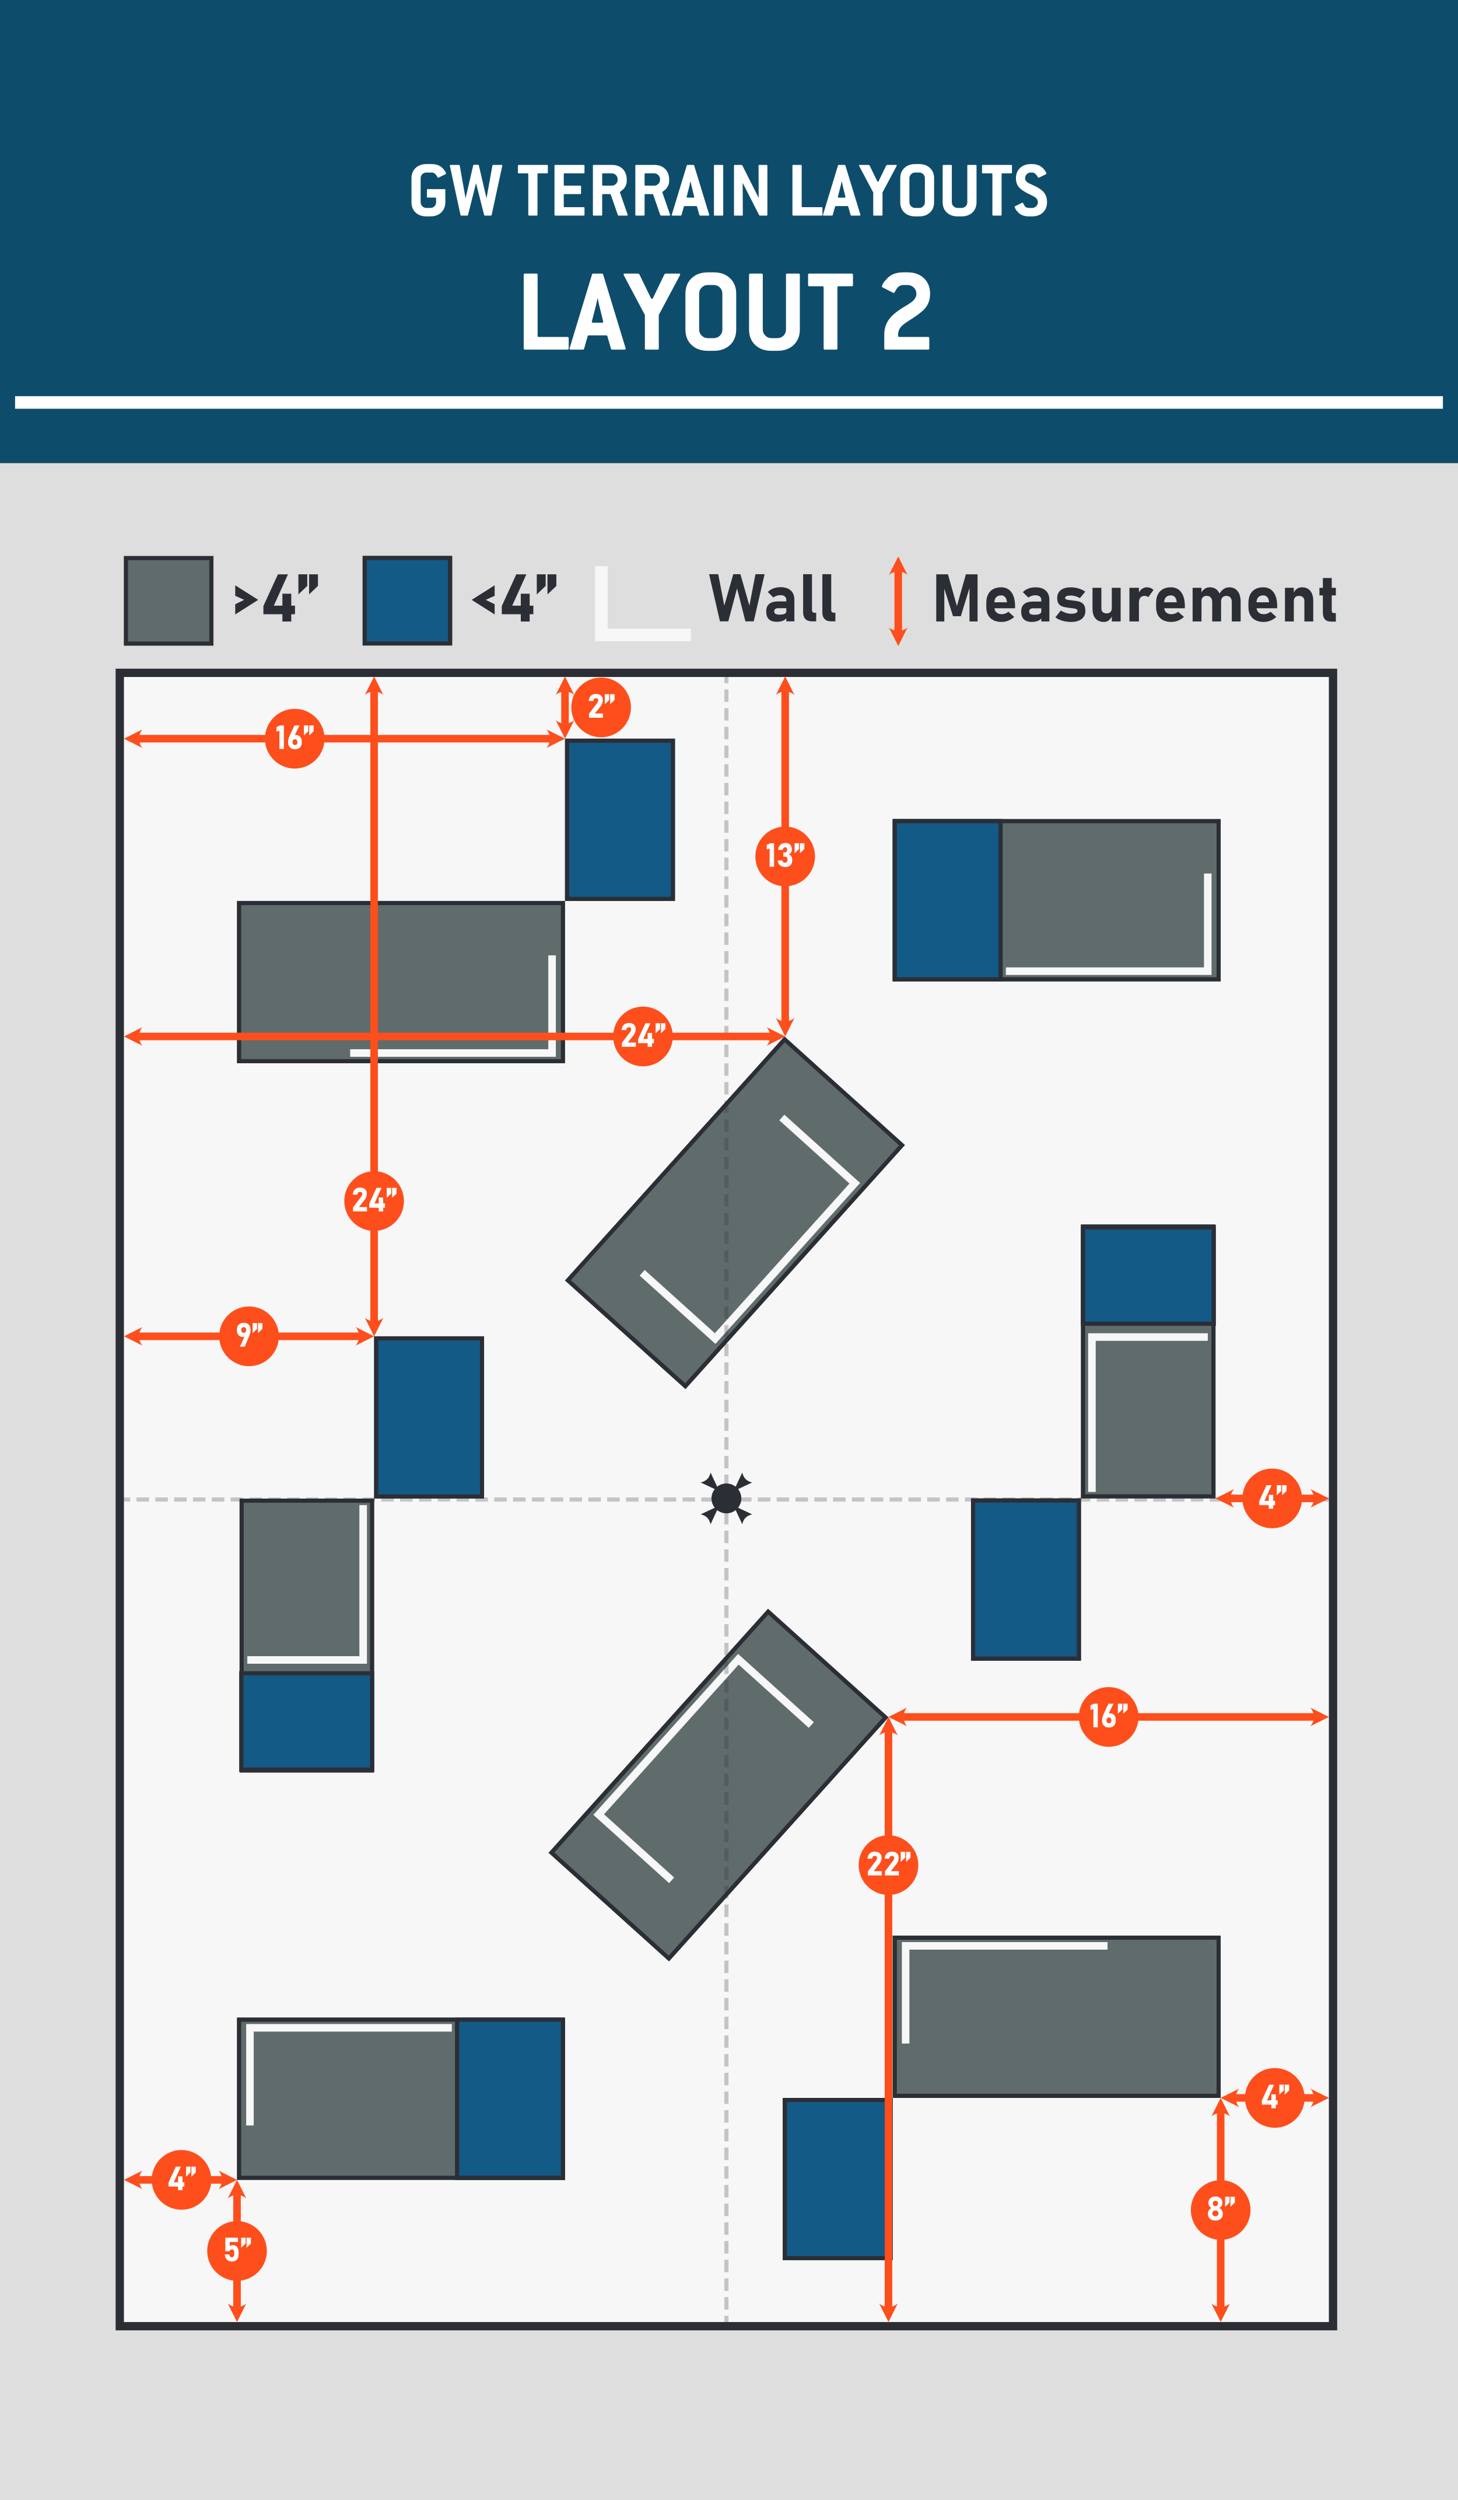 <svg width="580" height="994" viewBox="0 0 580 994" fill="none" xmlns="http://www.w3.org/2000/svg">
<rect x="0" y="0" width="580" height="994" fill="#808080" stroke="none"/>
<g clip-path="url(#clip0_2109_19681)">
<rect y="184.212" width="580" height="809.787" fill="#DEDEDE"/>
<path d="M78 395.098V650.2C78 658.538 86.414 664.239 94.15 661.146L195.778 614.857V332L92.811 373.213C88.439 374.963 84.692 377.983 82.052 381.883C79.412 385.784 78.001 390.387 78 395.098ZM219.333 614.857L360.667 662V379.143L219.333 332V614.857ZM485.85 332.854L384.222 379.143V662L487.189 620.787C491.561 619.038 495.309 616.018 497.949 612.118C500.589 608.217 502 603.613 502 598.902V343.8C502 335.462 493.586 329.761 485.85 332.854Z" fill="white" fill-opacity="0.4"/>
<g clip-path="url(#clip1_2109_19681)">
<rect width="580" height="184" fill="#0D4D6B"/>
<path d="M226.234 138.531C226.234 138.844 226.07 139 225.742 139H208.797C208.484 139 208.328 138.844 208.328 138.531V109.234C208.328 108.922 208.484 108.766 208.797 108.766H213.367C213.695 108.766 213.859 108.922 213.859 109.234V133.469C213.859 133.797 214.016 133.961 214.328 133.961H225.742C226.07 133.961 226.234 134.117 226.234 134.43V138.531ZM248.852 138.367C248.852 138.305 248.867 138.375 248.898 138.578C248.898 138.859 248.727 139 248.383 139H243.531C243.281 139 243.125 138.891 243.062 138.672L241.609 133.633C241.547 133.43 241.391 133.328 241.141 133.328H234.273C234.008 133.328 233.844 133.43 233.781 133.633L232.352 138.672C232.289 138.891 232.125 139 231.859 139H227.078C226.719 139 226.539 138.859 226.539 138.578C226.586 138.406 226.609 138.336 226.609 138.367L235.516 109.094C235.578 108.875 235.734 108.766 235.984 108.766H239.453C239.703 108.766 239.859 108.875 239.922 109.094L248.852 138.367ZM239.922 127.68L238.352 121.328C238.289 121.141 238.109 120.266 237.812 118.703H237.672C237.547 119.281 237.359 120.156 237.109 121.328L235.469 127.68C235.469 127.711 235.469 127.742 235.469 127.773C235.438 127.805 235.422 127.836 235.422 127.867C235.422 128.148 235.594 128.289 235.938 128.289H239.453C239.797 128.289 239.969 128.148 239.969 127.867C239.969 127.836 239.969 127.805 239.969 127.773C239.938 127.742 239.922 127.711 239.922 127.68ZM270.461 109.469L262.07 125.219V138.531C262.07 138.844 261.914 139 261.602 139H257.031C256.703 139 256.539 138.844 256.539 138.531V125.219L248.172 109.469C248.094 109.281 248.055 109.172 248.055 109.141C248.055 108.891 248.234 108.766 248.594 108.766H253.914L254.336 109.047L258.906 118.445C259 118.68 259.141 118.797 259.328 118.797C259.531 118.797 259.68 118.68 259.773 118.445L264.32 109.047L264.766 108.766H270.039C270.398 108.766 270.578 108.891 270.578 109.141C270.578 109.172 270.539 109.281 270.461 109.469ZM292.867 130.984C292.867 133.547 292.047 135.602 290.406 137.148C288.781 138.695 286.625 139.469 283.938 139.469H281.594C278.906 139.469 276.742 138.695 275.102 137.148C273.477 135.602 272.664 133.547 272.664 130.984V116.781C272.664 114.219 273.477 112.164 275.102 110.617C276.742 109.055 278.906 108.273 281.594 108.273H283.938C286.625 108.273 288.781 109.055 290.406 110.617C292.047 112.164 292.867 114.219 292.867 116.781V130.984ZM287.359 130.984V116.781C287.359 115.781 287.031 114.953 286.375 114.297C285.719 113.641 284.906 113.312 283.938 113.312H281.594C280.625 113.312 279.805 113.648 279.133 114.32C278.461 114.992 278.125 115.812 278.125 116.781V130.984C278.125 131.938 278.461 132.75 279.133 133.422C279.805 134.094 280.625 134.43 281.594 134.43H283.938C284.906 134.43 285.719 134.102 286.375 133.445C287.031 132.789 287.359 131.969 287.359 130.984ZM318.18 130.984C318.18 133.547 317.359 135.602 315.719 137.148C314.094 138.695 311.938 139.469 309.25 139.469H306.906C304.219 139.469 302.055 138.695 300.414 137.148C298.789 135.602 297.977 133.547 297.977 130.984V109.234C297.977 108.922 298.133 108.766 298.445 108.766H302.969C303.281 108.766 303.438 108.922 303.438 109.234V130.984C303.438 131.938 303.773 132.75 304.445 133.422C305.117 134.094 305.938 134.43 306.906 134.43H309.25C310.219 134.43 311.031 134.102 311.688 133.445C312.344 132.789 312.672 131.969 312.672 130.984V109.234C312.672 108.922 312.828 108.766 313.141 108.766H317.711C318.023 108.766 318.18 108.922 318.18 109.234V130.984ZM339.32 113.312C339.32 113.641 339.156 113.805 338.828 113.805H333.602C333.289 113.805 333.133 113.961 333.133 114.273V138.531C333.133 138.844 332.969 139 332.641 139H328.141C327.812 139 327.648 138.844 327.648 138.531V114.273C327.648 113.961 327.492 113.805 327.18 113.805H321.93C321.617 113.805 321.461 113.641 321.461 113.312V109.234C321.461 108.922 321.617 108.766 321.93 108.766H338.828C339.156 108.766 339.32 108.922 339.32 109.234V113.312ZM361.07 108.273C363.758 108.273 365.914 109.055 367.539 110.617C369.18 112.164 370 114.219 370 116.781C370 119.047 369.328 120.984 367.984 122.594C366.969 123.797 365.078 125.266 362.312 127C360.469 128.156 359.242 129.055 358.633 129.695C357.727 130.648 357.273 131.75 357.273 133V133.469C357.273 133.797 357.438 133.961 357.766 133.961H369.18C369.508 133.961 369.672 134.117 369.672 134.43V138.531C369.672 138.844 369.508 139 369.18 139H352.234C351.922 139 351.766 138.844 351.766 138.531V133C351.766 130.562 352.469 128.453 353.875 126.672C355.125 125.062 357.203 123.414 360.109 121.727C361.719 120.789 362.812 120.016 363.391 119.406C364.156 118.641 364.539 117.766 364.539 116.781C364.539 115.812 364.195 114.992 363.508 114.32C362.82 113.648 362.008 113.312 361.07 113.312H359.336C358.227 113.312 357.336 113.828 356.664 114.859C356.57 115.016 356.344 115.398 355.984 116.008C355.828 116.32 355.688 116.477 355.562 116.477C355.562 116.477 355.461 116.445 355.258 116.383L351.133 114.273C350.945 114.18 350.852 114.07 350.852 113.945C350.852 113.18 351.586 112.047 353.055 110.547C354.523 109.031 356.617 108.273 359.336 108.273H361.07Z" fill="white"/>
<line x1="6" y1="160.001" x2="574" y2="160.001" stroke="white" stroke-width="5"/>
<path d="M171.75 65.23C173.198 65.23 174.417 65.584 175.406 66.293C175.958 66.699 176.448 67.209 176.875 67.824C177.24 68.376 177.422 68.772 177.422 69.011C177.422 69.115 177.354 69.199 177.219 69.261L174.438 70.636C174.396 70.657 174.344 70.668 174.281 70.668C174.177 70.668 174.026 70.49 173.828 70.136C173.276 69.105 172.583 68.589 171.75 68.589H169.641C168.995 68.589 168.448 68.813 168 69.261C167.552 69.709 167.328 70.256 167.328 70.902V80.371C167.328 81.006 167.552 81.548 168 81.996C168.448 82.444 168.995 82.668 169.641 82.668H171.203C171.849 82.668 172.391 82.449 172.828 82.011C173.266 81.574 173.484 81.027 173.484 80.371V78.871C173.484 78.652 173.375 78.543 173.156 78.543H170.156C169.938 78.543 169.828 78.438 169.828 78.23V75.511C169.828 75.293 169.938 75.183 170.156 75.183H176.844C177.052 75.183 177.156 75.293 177.156 75.511V80.371C177.156 82.079 176.609 83.449 175.516 84.48C174.432 85.511 172.995 86.027 171.203 86.027H169.641C167.849 86.027 166.406 85.511 165.312 84.48C164.229 83.449 163.688 82.079 163.688 80.371V70.902C163.688 69.194 164.229 67.824 165.312 66.793C166.406 65.751 167.849 65.23 169.641 65.23H171.75ZM199.797 65.933L195.578 85.464C195.536 85.631 195.427 85.714 195.25 85.714H192.922C192.755 85.714 192.646 85.641 192.594 85.496L189.375 72.824L186.172 85.496C186.13 85.641 186.021 85.714 185.844 85.714H183.516C183.339 85.714 183.229 85.631 183.188 85.464L178.969 65.933C178.969 65.912 178.969 65.891 178.969 65.871C178.948 65.85 178.938 65.829 178.938 65.808C178.938 65.641 179.057 65.558 179.297 65.558H182.547C182.745 65.558 182.854 65.641 182.875 65.808L185.203 78.839L188.25 65.714C188.292 65.569 188.396 65.496 188.562 65.496H190.172C190.339 65.496 190.443 65.569 190.484 65.714L193.531 78.839L195.891 65.808C195.911 65.641 196.021 65.558 196.219 65.558H199.484C199.714 65.558 199.828 65.641 199.828 65.808C199.828 65.829 199.828 65.85 199.828 65.871C199.807 65.891 199.797 65.912 199.797 65.933ZM217.938 68.589C217.938 68.808 217.828 68.918 217.609 68.918H214.125C213.917 68.918 213.812 69.022 213.812 69.23V85.402C213.812 85.61 213.703 85.714 213.484 85.714H210.484C210.266 85.714 210.156 85.61 210.156 85.402V69.23C210.156 69.022 210.052 68.918 209.844 68.918H206.344C206.135 68.918 206.031 68.808 206.031 68.589V65.871C206.031 65.662 206.135 65.558 206.344 65.558H217.609C217.828 65.558 217.938 65.662 217.938 65.871V68.589ZM232.516 85.402C232.516 85.61 232.406 85.714 232.188 85.714H220.891C220.682 85.714 220.578 85.61 220.578 85.402V65.871C220.578 65.662 220.682 65.558 220.891 65.558H232.188C232.406 65.558 232.516 65.662 232.516 65.871V68.589C232.516 68.808 232.406 68.918 232.188 68.918H224.578C224.37 68.918 224.266 69.022 224.266 69.23V73.496C224.266 73.704 224.37 73.808 224.578 73.808H230.812C231.031 73.808 231.141 73.918 231.141 74.136V76.855C231.141 77.063 231.031 77.168 230.812 77.168H224.578C224.37 77.168 224.266 77.277 224.266 77.496V82.027C224.266 82.246 224.37 82.355 224.578 82.355H232.188C232.406 82.355 232.516 82.459 232.516 82.668V85.402ZM249.656 85.293C249.677 85.334 249.688 85.391 249.688 85.464C249.688 85.631 249.578 85.714 249.359 85.714H246.062C245.958 85.714 245.865 85.641 245.781 85.496L242.969 77.355L242.703 77.168H239.859C239.651 77.168 239.547 77.277 239.547 77.496V85.402C239.547 85.61 239.438 85.714 239.219 85.714H236.172C235.964 85.714 235.859 85.61 235.859 85.402V65.871C235.859 65.662 235.964 65.558 236.172 65.558H243.375C245.208 65.558 246.656 66.095 247.719 67.168C248.792 68.23 249.328 69.678 249.328 71.511V71.824C249.328 73.147 248.859 74.287 247.922 75.246C247.776 75.402 247.49 75.636 247.062 75.949C246.76 76.188 246.609 76.36 246.609 76.464V76.496L249.656 85.293ZM245.688 71.511V71.214C245.688 70.6 245.458 70.063 245 69.605C244.542 69.147 244 68.918 243.375 68.918H239.859C239.651 68.918 239.547 69.022 239.547 69.23V73.496C239.547 73.704 239.651 73.808 239.859 73.808H243.375C244 73.808 244.542 73.584 245 73.136C245.458 72.688 245.688 72.147 245.688 71.511ZM266.531 85.293C266.552 85.334 266.562 85.391 266.562 85.464C266.562 85.631 266.453 85.714 266.234 85.714H262.938C262.833 85.714 262.74 85.641 262.656 85.496L259.844 77.355L259.578 77.168H256.734C256.526 77.168 256.422 77.277 256.422 77.496V85.402C256.422 85.61 256.312 85.714 256.094 85.714H253.047C252.839 85.714 252.734 85.61 252.734 85.402V65.871C252.734 65.662 252.839 65.558 253.047 65.558H260.25C262.083 65.558 263.531 66.095 264.594 67.168C265.667 68.23 266.203 69.678 266.203 71.511V71.824C266.203 73.147 265.734 74.287 264.797 75.246C264.651 75.402 264.365 75.636 263.938 75.949C263.635 76.188 263.484 76.36 263.484 76.464V76.496L266.531 85.293ZM262.562 71.511V71.214C262.562 70.6 262.333 70.063 261.875 69.605C261.417 69.147 260.875 68.918 260.25 68.918H256.734C256.526 68.918 256.422 69.022 256.422 69.23V73.496C256.422 73.704 256.526 73.808 256.734 73.808H260.25C260.875 73.808 261.417 73.584 261.875 73.136C262.333 72.688 262.562 72.147 262.562 71.511ZM282.094 85.293C282.094 85.251 282.104 85.298 282.125 85.433C282.125 85.621 282.01 85.714 281.781 85.714H278.547C278.38 85.714 278.276 85.641 278.234 85.496L277.266 82.136C277.224 82.001 277.12 81.933 276.953 81.933H272.375C272.198 81.933 272.089 82.001 272.047 82.136L271.094 85.496C271.052 85.641 270.943 85.714 270.766 85.714H267.578C267.339 85.714 267.219 85.621 267.219 85.433C267.25 85.319 267.266 85.272 267.266 85.293L273.203 65.777C273.245 65.631 273.349 65.558 273.516 65.558H275.828C275.995 65.558 276.099 65.631 276.141 65.777L282.094 85.293ZM276.141 78.168L275.094 73.933C275.052 73.808 274.932 73.225 274.734 72.183H274.641C274.557 72.569 274.432 73.152 274.266 73.933L273.172 78.168C273.172 78.188 273.172 78.209 273.172 78.23C273.151 78.251 273.141 78.272 273.141 78.293C273.141 78.48 273.255 78.574 273.484 78.574H275.828C276.057 78.574 276.172 78.48 276.172 78.293C276.172 78.272 276.172 78.251 276.172 78.23C276.151 78.209 276.141 78.188 276.141 78.168ZM287.703 85.402C287.703 85.61 287.594 85.714 287.375 85.714H284.328C284.12 85.714 284.016 85.61 284.016 85.402V65.871C284.016 65.662 284.12 65.558 284.328 65.558H287.375C287.594 65.558 287.703 65.662 287.703 65.871V85.402ZM305.266 85.402C305.266 85.61 305.156 85.714 304.938 85.714H302.281L302 85.558L295.438 72.683L295.5 85.402C295.5 85.61 295.427 85.714 295.281 85.714H292.297C292.089 85.714 291.984 85.61 291.984 85.402V65.871C291.984 65.662 292.089 65.558 292.297 65.558H295L295.281 65.714L301.812 78.699L301.75 65.871C301.75 65.662 301.833 65.558 302 65.558H304.938C305.156 65.558 305.266 65.662 305.266 65.871V85.402ZM327.172 85.402C327.172 85.61 327.062 85.714 326.844 85.714H315.547C315.339 85.714 315.234 85.61 315.234 85.402V65.871C315.234 65.662 315.339 65.558 315.547 65.558H318.594C318.812 65.558 318.922 65.662 318.922 65.871V82.027C318.922 82.246 319.026 82.355 319.234 82.355H326.844C327.062 82.355 327.172 82.459 327.172 82.668V85.402ZM342.25 85.293C342.25 85.251 342.26 85.298 342.281 85.433C342.281 85.621 342.167 85.714 341.938 85.714H338.703C338.536 85.714 338.432 85.641 338.391 85.496L337.422 82.136C337.38 82.001 337.276 81.933 337.109 81.933H332.531C332.354 81.933 332.245 82.001 332.203 82.136L331.25 85.496C331.208 85.641 331.099 85.714 330.922 85.714H327.734C327.495 85.714 327.375 85.621 327.375 85.433C327.406 85.319 327.422 85.272 327.422 85.293L333.359 65.777C333.401 65.631 333.505 65.558 333.672 65.558H335.984C336.151 65.558 336.255 65.631 336.297 65.777L342.25 85.293ZM336.297 78.168L335.25 73.933C335.208 73.808 335.089 73.225 334.891 72.183H334.797C334.714 72.569 334.589 73.152 334.422 73.933L333.328 78.168C333.328 78.188 333.328 78.209 333.328 78.23C333.307 78.251 333.297 78.272 333.297 78.293C333.297 78.48 333.411 78.574 333.641 78.574H335.984C336.214 78.574 336.328 78.48 336.328 78.293C336.328 78.272 336.328 78.251 336.328 78.23C336.307 78.209 336.297 78.188 336.297 78.168ZM356.656 66.027L351.062 76.527V85.402C351.062 85.61 350.958 85.714 350.75 85.714H347.703C347.484 85.714 347.375 85.61 347.375 85.402V76.527L341.797 66.027C341.745 65.902 341.719 65.829 341.719 65.808C341.719 65.641 341.839 65.558 342.078 65.558H345.625L345.906 65.746L348.953 72.011C349.016 72.168 349.109 72.246 349.234 72.246C349.37 72.246 349.469 72.168 349.531 72.011L352.562 65.746L352.859 65.558H356.375C356.615 65.558 356.734 65.641 356.734 65.808C356.734 65.829 356.708 65.902 356.656 66.027ZM371.594 80.371C371.594 82.079 371.047 83.449 369.953 84.48C368.87 85.511 367.432 86.027 365.641 86.027H364.078C362.286 86.027 360.844 85.511 359.75 84.48C358.667 83.449 358.125 82.079 358.125 80.371V70.902C358.125 69.194 358.667 67.824 359.75 66.793C360.844 65.751 362.286 65.23 364.078 65.23H365.641C367.432 65.23 368.87 65.751 369.953 66.793C371.047 67.824 371.594 69.194 371.594 70.902V80.371ZM367.922 80.371V70.902C367.922 70.235 367.703 69.683 367.266 69.246C366.828 68.808 366.286 68.589 365.641 68.589H364.078C363.432 68.589 362.885 68.813 362.438 69.261C361.99 69.709 361.766 70.256 361.766 70.902V80.371C361.766 81.006 361.99 81.548 362.438 81.996C362.885 82.444 363.432 82.668 364.078 82.668H365.641C366.286 82.668 366.828 82.449 367.266 82.011C367.703 81.574 367.922 81.027 367.922 80.371ZM388.469 80.371C388.469 82.079 387.922 83.449 386.828 84.48C385.745 85.511 384.307 86.027 382.516 86.027H380.953C379.161 86.027 377.719 85.511 376.625 84.48C375.542 83.449 375 82.079 375 80.371V65.871C375 65.662 375.104 65.558 375.312 65.558H378.328C378.536 65.558 378.641 65.662 378.641 65.871V80.371C378.641 81.006 378.865 81.548 379.312 81.996C379.76 82.444 380.307 82.668 380.953 82.668H382.516C383.161 82.668 383.703 82.449 384.141 82.011C384.578 81.574 384.797 81.027 384.797 80.371V65.871C384.797 65.662 384.901 65.558 385.109 65.558H388.156C388.365 65.558 388.469 65.662 388.469 65.871V80.371ZM402.562 68.589C402.562 68.808 402.453 68.918 402.234 68.918H398.75C398.542 68.918 398.438 69.022 398.438 69.23V85.402C398.438 85.61 398.328 85.714 398.109 85.714H395.109C394.891 85.714 394.781 85.61 394.781 85.402V69.23C394.781 69.022 394.677 68.918 394.469 68.918H390.969C390.76 68.918 390.656 68.808 390.656 68.589V65.871C390.656 65.662 390.76 65.558 390.969 65.558H402.234C402.453 65.558 402.562 65.662 402.562 65.871V68.589ZM410.094 68.589C409.448 68.589 408.901 68.813 408.453 69.261C408.005 69.709 407.781 70.256 407.781 70.902C407.781 71.558 408.125 72.11 408.812 72.558C409.042 72.735 409.938 73.173 411.5 73.871C413.271 74.683 414.536 75.569 415.297 76.527C416.109 77.558 416.516 78.839 416.516 80.371C416.516 82.079 415.969 83.449 414.875 84.48C413.792 85.511 412.354 86.027 410.562 86.027H409.281C407.49 86.027 406.104 85.527 405.125 84.527C404.146 83.527 403.656 82.751 403.656 82.199C403.656 82.115 403.719 82.037 403.844 81.964L406.625 80.589C406.677 80.569 406.734 80.558 406.797 80.558C406.88 80.558 407.083 80.881 407.406 81.527C407.781 82.287 408.406 82.668 409.281 82.668H410.562C411.188 82.668 411.729 82.444 412.188 81.996C412.646 81.548 412.875 81.006 412.875 80.371C412.875 79.641 412.562 79.032 411.938 78.543C411.583 78.272 410.755 77.824 409.453 77.199C407.547 76.282 406.224 75.418 405.484 74.605C404.589 73.626 404.141 72.391 404.141 70.902C404.141 69.194 404.682 67.824 405.766 66.793C406.859 65.751 408.302 65.23 410.094 65.23H410.562C412.021 65.23 413.24 65.584 414.219 66.293C414.771 66.699 415.271 67.22 415.719 67.855C416.083 68.386 416.266 68.772 416.266 69.011C416.266 69.115 416.203 69.199 416.078 69.261L413.281 70.636C413.24 70.657 413.188 70.668 413.125 70.668C413.042 70.668 412.906 70.511 412.719 70.199C412.073 69.126 411.354 68.589 410.562 68.589H410.094Z" fill="white"/>
</g>
</g>
<g clip-path="url(#clip2_2109_19681)">
<path d="M93.576 236.854V232.692L102.708 238.478H97.118L93.576 236.854ZM93.576 240.218L97.118 238.478H102.708L93.576 244.277V240.218ZM104.781 244.187V240.94L110.551 228.336H114.545L108.929 240.785H117.339V244.187H104.781ZM112.342 247.074V236.043H115.871V247.074H112.342ZM122.955 236.313V228.323H126.484V232.937L122.955 236.313ZM118.705 236.313V228.323H122.234V232.937L118.705 236.313Z" fill="#2C2E35"/>
<path d="M196.769 236.854L193.226 238.478H187.636L196.769 232.692V236.854ZM196.769 240.218V244.277L187.636 238.478H193.226L196.769 240.218ZM199.615 244.187V240.94L205.385 228.336H209.378L203.762 240.785H212.173V244.187H199.615ZM207.175 247.074V236.043H210.705V247.074H207.175ZM217.789 236.313V228.323H221.318V232.937L217.789 236.313ZM213.538 236.313V228.323H217.067V232.937L213.538 236.313Z" fill="#2C2E35"/>
<path d="M288.124 240.773L291.704 228.273H294.538L298.119 240.773L300.527 228.273H304.159L299.844 247.011H296.521L293.198 233.917L289.721 247.011H286.398L282.083 228.273H285.715L288.124 240.773ZM312.802 247.011V238.531C312.802 237.912 312.596 237.436 312.184 237.101C311.771 236.765 311.187 236.598 310.432 236.598C309.934 236.598 309.44 236.68 308.951 236.843C308.461 236.997 308.028 237.225 307.65 237.526L305.46 235.374C305.993 234.764 306.697 234.291 307.572 233.956C308.448 233.612 309.418 233.441 310.483 233.441C312.244 233.441 313.605 233.874 314.566 234.742C315.528 235.61 316.009 236.834 316.009 238.415V247.011H312.802ZM309.08 247.204C307.654 247.204 306.585 246.865 305.872 246.186C305.16 245.507 304.803 244.468 304.803 243.067C304.803 241.736 305.198 240.743 305.988 240.09C306.787 239.429 307.98 239.098 309.569 239.098H312.918L313.098 241.791H309.582C309.049 241.791 308.65 241.899 308.384 242.114C308.118 242.32 307.984 242.638 307.984 243.067C307.984 243.505 308.152 243.832 308.487 244.047C308.831 244.253 309.337 244.356 310.007 244.356C310.943 244.356 311.642 244.249 312.106 244.034C312.57 243.819 312.802 243.484 312.802 243.029L313.072 244.974C313.021 245.481 312.793 245.902 312.39 246.237C311.986 246.564 311.488 246.809 310.896 246.972C310.312 247.127 309.706 247.204 309.08 247.204ZM323.016 228.273V242.59C323.016 242.908 323.106 243.157 323.286 243.338C323.475 243.518 323.741 243.608 324.085 243.608H324.677V247.011H322.874C321.8 247.011 320.968 246.701 320.375 246.083C319.783 245.464 319.486 244.592 319.486 243.467V228.273H323.016ZM330.667 228.273V242.59C330.667 242.908 330.757 243.157 330.937 243.338C331.126 243.518 331.392 243.608 331.736 243.608H332.328V247.011H330.525C329.452 247.011 328.619 246.701 328.026 246.083C327.434 245.464 327.137 244.592 327.137 243.467V228.273H330.667Z" fill="#2C2E35"/>
<path d="M380.662 240.952L384.23 228.323H388.879V247.061H385.671V232.512L385.8 233.336L382.219 244.973H379.103L375.522 233.594L375.651 232.512V247.061H372.444V228.323H377.095L380.662 240.952ZM398.474 247.254C396.532 247.254 395.025 246.734 393.954 245.695C392.889 244.647 392.355 243.169 392.355 241.262V239.754C392.355 237.761 392.866 236.219 393.888 235.128C394.92 234.036 396.371 233.491 398.244 233.491C400.011 233.491 401.376 234.144 402.339 235.45C403.308 236.747 403.793 238.577 403.793 240.94V241.816H394.65V239.432H400.575L400.535 239.123C400.44 238.358 400.199 237.765 399.813 237.344C399.427 236.915 398.903 236.7 398.244 236.7C397.393 236.7 396.73 236.953 396.259 237.46C395.794 237.967 395.563 238.684 395.563 239.612V241.313C395.563 242.224 395.817 242.928 396.325 243.427C396.839 243.925 397.554 244.174 398.474 244.174C398.946 244.174 399.414 244.093 399.879 243.929C400.341 243.758 400.763 243.517 401.142 243.208L403.447 245.257C402.751 245.892 401.97 246.386 401.102 246.739C400.235 247.082 399.358 247.254 398.474 247.254ZM414.239 247.061V238.581C414.239 237.963 414.034 237.486 413.622 237.151C413.21 236.816 412.626 236.648 411.868 236.648C411.37 236.648 410.879 236.73 410.388 236.893C409.9 237.048 409.464 237.275 409.088 237.576L406.899 235.424C407.43 234.814 408.136 234.341 409.009 234.006C409.886 233.663 410.856 233.491 411.921 233.491C413.682 233.491 415.043 233.925 416.003 234.792C416.966 235.66 417.447 236.884 417.447 238.465V247.061H414.239ZM410.516 247.254C409.092 247.254 408.023 246.915 407.311 246.236C406.596 245.557 406.24 244.518 406.24 243.117C406.24 241.786 406.635 240.794 407.427 240.141C408.225 239.479 409.418 239.148 411.007 239.148H414.354L414.536 241.842H411.021C410.486 241.842 410.088 241.949 409.82 242.164C409.557 242.37 409.421 242.688 409.421 243.117C409.421 243.556 409.59 243.882 409.926 244.097C410.269 244.303 410.773 244.406 411.446 244.406C412.379 244.406 413.081 244.299 413.543 244.084C414.008 243.869 414.239 243.534 414.239 243.079L414.509 245.025C414.46 245.532 414.232 245.953 413.827 246.288C413.424 246.614 412.926 246.859 412.333 247.022C411.749 247.177 411.143 247.254 410.516 247.254ZM426.037 247.254C424.836 247.254 423.689 247.095 422.597 246.777C421.516 246.451 420.593 246 419.831 245.424L422.007 242.705C422.65 243.117 423.323 243.435 424.028 243.659C424.731 243.882 425.403 243.994 426.037 243.994C426.861 243.994 427.501 243.904 427.956 243.723C428.411 243.534 428.638 243.276 428.638 242.95C428.638 242.555 428.48 242.284 428.163 242.138C427.853 241.992 427.444 241.898 426.94 241.855C426.432 241.803 425.895 241.739 425.328 241.661C424.754 241.584 424.183 241.494 423.616 241.391C423.059 241.279 422.548 241.103 422.083 240.862C421.618 240.613 421.252 240.244 420.975 239.754C420.702 239.256 420.563 238.581 420.563 237.731C420.563 236.382 421.041 235.338 421.994 234.599C422.947 233.86 424.296 233.491 426.037 233.491C427.059 233.491 428.064 233.641 429.05 233.942C430.046 234.243 430.936 234.668 431.718 235.218L429.617 237.782C429.034 237.456 428.424 237.202 427.791 237.022C427.154 236.842 426.544 236.751 425.961 236.751C425.248 236.751 424.695 236.833 424.299 236.996C423.903 237.151 423.705 237.378 423.705 237.679C423.705 237.937 423.844 238.13 424.118 238.259C424.394 238.388 424.754 238.482 425.199 238.543C425.647 238.594 426.129 238.65 426.643 238.71C427.237 238.779 427.834 238.865 428.434 238.968C429.034 239.062 429.584 239.238 430.082 239.496C430.59 239.754 430.996 240.145 431.306 240.669C431.616 241.193 431.771 241.915 431.771 242.834C431.771 244.234 431.266 245.321 430.264 246.094C429.265 246.868 427.857 247.254 426.037 247.254ZM442.279 247.061V233.684H445.797V247.061H442.279ZM438.131 233.684V241.816C438.131 242.46 438.312 242.963 438.672 243.324C439.041 243.676 439.559 243.852 440.218 243.852C440.881 243.852 441.385 243.672 441.738 243.311C442.098 242.941 442.279 242.417 442.279 241.739L442.46 244.664C442.236 245.325 441.84 245.923 441.273 246.455C440.716 246.988 439.991 247.254 439.097 247.254C437.663 247.254 436.555 246.79 435.773 245.862C434.992 244.935 434.603 243.629 434.603 241.945V233.684H438.131ZM449.286 247.061V233.684H453.074V247.061H449.286ZM456.807 237.409C456.645 237.237 456.434 237.108 456.177 237.022C455.927 236.936 455.64 236.893 455.313 236.893C454.601 236.893 454.047 237.125 453.651 237.589C453.266 238.044 453.074 238.68 453.074 239.496L452.804 236.017C453.17 235.226 453.648 234.608 454.232 234.161C454.825 233.714 455.472 233.491 456.177 233.491C456.734 233.491 457.239 233.581 457.684 233.762C458.139 233.933 458.535 234.191 458.868 234.535L456.807 237.409ZM466.016 247.254C464.077 247.254 462.571 246.734 461.496 245.695C460.431 244.647 459.9 243.169 459.9 241.262V239.754C459.9 237.761 460.411 236.219 461.433 235.128C462.462 234.036 463.913 233.491 465.785 233.491C467.553 233.491 468.921 234.144 469.881 235.45C470.85 236.747 471.338 238.577 471.338 240.94V241.816H462.191V239.432H468.117L468.077 239.123C467.985 238.358 467.744 237.765 467.358 237.344C466.969 236.915 466.448 236.7 465.785 236.7C464.935 236.7 464.275 236.953 463.8 237.46C463.339 237.967 463.108 238.684 463.108 239.612V241.313C463.108 242.224 463.359 242.928 463.866 243.427C464.381 243.925 465.1 244.174 466.016 244.174C466.491 244.174 466.956 244.093 467.421 243.929C467.886 243.758 468.305 243.517 468.684 243.208L470.989 245.257C470.293 245.892 469.511 246.386 468.644 246.739C467.777 247.082 466.903 247.254 466.016 247.254ZM490.014 247.061V239.342C490.014 238.56 489.823 237.958 489.447 237.537C489.078 237.108 488.55 236.893 487.861 236.893C487.185 236.893 486.661 237.099 486.291 237.512C485.929 237.915 485.751 238.491 485.751 239.238L485.091 236.146C485.513 235.295 486.064 234.642 486.74 234.187C487.419 233.723 488.168 233.491 488.982 233.491C490.433 233.491 491.554 234.002 492.345 235.024C493.143 236.038 493.542 237.473 493.542 239.329V247.061H490.014ZM474.428 247.061V233.684H477.956V247.061H474.428ZM482.219 247.061V239.342C482.219 238.56 482.028 237.958 481.642 237.537C481.263 237.108 480.719 236.893 480.007 236.893C479.354 236.893 478.846 237.078 478.487 237.447C478.134 237.808 477.956 238.319 477.956 238.981L477.685 236.017C478.075 235.209 478.559 234.586 479.143 234.148C479.733 233.71 480.439 233.491 481.253 233.491C482.687 233.491 483.795 234.002 484.577 235.024C485.358 236.038 485.751 237.473 485.751 239.329V247.061H482.219ZM502.751 247.254C500.809 247.254 499.302 246.734 498.231 245.695C497.166 244.647 496.632 243.169 496.632 241.262V239.754C496.632 237.761 497.143 236.219 498.165 235.128C499.197 234.036 500.648 233.491 502.521 233.491C504.288 233.491 505.653 234.144 506.616 235.45C507.585 236.747 508.07 238.577 508.07 240.94V241.816H498.927V239.432H504.852L504.812 239.123C504.717 238.358 504.476 237.765 504.09 237.344C503.704 236.915 503.18 236.7 502.521 236.7C501.67 236.7 501.007 236.953 500.536 237.46C500.071 237.967 499.84 238.684 499.84 239.612V241.313C499.84 242.224 500.094 242.928 500.602 243.427C501.116 243.925 501.831 244.174 502.751 244.174C503.223 244.174 503.691 244.093 504.156 243.929C504.618 243.758 505.04 243.517 505.419 243.208L507.724 245.257C507.028 245.892 506.247 246.386 505.379 246.739C504.512 247.082 503.635 247.254 502.751 247.254ZM511.163 247.061V233.684H514.691V247.061H511.163ZM518.888 247.061V238.955C518.888 238.293 518.7 237.787 518.325 237.434C517.955 237.073 517.424 236.893 516.739 236.893C516.086 236.893 515.581 237.078 515.219 237.447C514.866 237.808 514.691 238.319 514.691 238.981L514.421 236.017C514.806 235.209 515.275 234.586 515.825 234.148C516.383 233.71 517.105 233.491 517.988 233.491C519.396 233.491 520.488 233.968 521.259 234.921C522.034 235.866 522.42 237.207 522.42 238.942V247.061H518.888ZM529.631 247.125C528.437 247.125 527.577 246.82 527.043 246.21C526.512 245.6 526.245 244.724 526.245 243.581V229.792H529.773V242.705C529.773 243.023 529.839 243.272 529.967 243.453C530.096 243.633 530.284 243.723 530.535 243.723H531.408V247.125H529.631ZM524.866 236.7V233.684H531.408V236.7H524.866Z" fill="#2C2E35"/>
<path fill-rule="evenodd" clip-rule="evenodd" d="M49.297 923.137H528.642V269.134H49.297V923.137Z" fill="#F7F7F7"/>
<path fill-rule="evenodd" clip-rule="evenodd" d="M46 926.436H531.939V265.834H46V926.436ZM49.297 923.137H528.642V269.134H49.297V923.137Z" fill="#2C2E35"/>
<path fill-rule="evenodd" clip-rule="evenodd" d="M312.058 412.048L359.981 455.217L272.684 552.236L224.761 509.067L312.058 412.048Z" fill="#606C6C"/>
<path fill-rule="evenodd" clip-rule="evenodd" d="M312.058 412.048L359.981 455.217L272.684 552.236L224.761 509.067L312.058 412.048ZM312.18 414.377L227.09 508.945L272.561 549.903L357.653 455.339L312.18 414.377Z" fill="#2C2E35"/>
<path fill-rule="evenodd" clip-rule="evenodd" d="M94.288 422.699H224.761V358.183H94.288V422.699Z" fill="#606C6C"/>
<path fill-rule="evenodd" clip-rule="evenodd" d="M94.288 422.699H224.761V358.183H94.288V422.699ZM223.112 359.832H95.937V421.05H223.112V359.832Z" fill="#2C2E35"/>
<path fill-rule="evenodd" clip-rule="evenodd" d="M355.12 390.159H485.592V325.643H355.12V390.159Z" fill="#606C6C"/>
<path fill-rule="evenodd" clip-rule="evenodd" d="M355.12 390.159H485.592V325.643H355.12V390.159ZM483.947 327.289L356.769 327.292V388.51H483.947V327.289Z" fill="#2C2E35"/>
<path fill-rule="evenodd" clip-rule="evenodd" d="M94.288 866.621H224.761V802.104H94.288V866.621Z" fill="#606C6C"/>
<path fill-rule="evenodd" clip-rule="evenodd" d="M94.288 866.621H224.761V802.104H94.288V866.621ZM95.937 864.971H223.112V803.754H95.937V864.971Z" fill="#2C2E35"/>
<path fill-rule="evenodd" clip-rule="evenodd" d="M355.12 834.036H485.592V769.519H355.12V834.036Z" fill="#606C6C"/>
<path fill-rule="evenodd" clip-rule="evenodd" d="M355.12 834.036H485.592V769.519H355.12V834.036ZM356.769 832.386H483.947V771.169H356.769V832.386Z" fill="#2C2E35"/>
<path fill-rule="evenodd" clip-rule="evenodd" d="M266.141 779.753L218.222 736.585L305.525 639.572L353.445 682.741L266.141 779.753Z" fill="#606C6C"/>
<path fill-rule="evenodd" clip-rule="evenodd" d="M266.141 779.753L218.222 736.585L305.525 639.572L353.445 682.741L266.141 779.753ZM266.019 777.424L351.117 682.863L305.647 641.901L220.55 736.463L266.019 777.424Z" fill="#2C2E35"/>
<path fill-rule="evenodd" clip-rule="evenodd" d="M49.297 256.676H84.908V221.046H49.297V256.676Z" fill="#606C6C"/>
<path fill-rule="evenodd" clip-rule="evenodd" d="M49.297 256.676H84.908V221.046H49.297V256.676ZM83.259 222.695H50.946V255.026H83.259V222.695Z" fill="#2C2E35"/>
<path fill-rule="evenodd" clip-rule="evenodd" d="M144.259 256.629H179.87V221H144.259V256.629Z" fill="#135A87"/>
<path fill-rule="evenodd" clip-rule="evenodd" d="M144.259 256.629H179.87V221H144.259V256.629ZM178.222 222.649H145.908V254.98H178.222V222.649Z" fill="#2C2E35"/>
<path fill-rule="evenodd" clip-rule="evenodd" d="M430.02 595.701H483.532V486.804H430.02V595.701Z" fill="#606C6C"/>
<path fill-rule="evenodd" clip-rule="evenodd" d="M430.02 595.701H483.532V486.804H430.02V595.701ZM431.668 488.452V594.052H481.886V488.452H431.668Z" fill="#2C2E35"/>
<path fill-rule="evenodd" clip-rule="evenodd" d="M95.31 704.673H148.824V595.774H95.31V704.673Z" fill="#606C6C"/>
<path fill-rule="evenodd" clip-rule="evenodd" d="M95.31 704.673H148.824V595.774H95.31V704.673ZM147.176 703.023V597.423H96.959V703.023H147.176Z" fill="#2C2E35"/>
<path fill-rule="evenodd" clip-rule="evenodd" d="M386.274 660.218H430.02V595.701H386.274V660.218Z" fill="#135A87"/>
<path fill-rule="evenodd" clip-rule="evenodd" d="M386.274 660.218H430.02V595.701H386.274V660.218ZM387.923 597.351V658.568H428.368V597.351H387.923Z" fill="#2C2E35"/>
<path fill-rule="evenodd" clip-rule="evenodd" d="M148.825 595.774H192.567V531.258H148.825V595.774Z" fill="#135A87"/>
<path fill-rule="evenodd" clip-rule="evenodd" d="M148.825 595.774H192.567V531.258H148.825V595.774ZM190.918 594.124V532.907H150.474V594.124H190.918Z" fill="#2C2E35"/>
<path fill-rule="evenodd" clip-rule="evenodd" d="M430.02 527.077H483.637V487.144H430.02V527.077Z" fill="#135A87"/>
<path fill-rule="evenodd" clip-rule="evenodd" d="M430.02 527.077H483.637V487.144H430.02V527.077ZM481.988 488.792H431.668V525.428H481.988V488.792Z" fill="#2C2E35"/>
<path fill-rule="evenodd" clip-rule="evenodd" d="M95.207 704.333H148.824V664.397H95.207V704.333Z" fill="#135A87"/>
<path fill-rule="evenodd" clip-rule="evenodd" d="M95.207 704.333H148.824V664.397H95.207V704.333ZM96.855 702.683H147.176V666.047H96.855V702.683Z" fill="#2C2E35"/>
<path fill-rule="evenodd" clip-rule="evenodd" d="M224.761 358.182H268.503V293.665H224.761V358.182Z" fill="#135A87"/>
<path fill-rule="evenodd" clip-rule="evenodd" d="M224.761 358.182H268.503V293.665H224.761V358.182ZM266.855 356.532V295.315H226.41V356.532H266.855Z" fill="#2C2E35"/>
<path fill-rule="evenodd" clip-rule="evenodd" d="M355.12 390.159H398.864V325.643H355.12V390.159Z" fill="#135A87"/>
<path fill-rule="evenodd" clip-rule="evenodd" d="M355.12 390.159H398.864V325.643H355.12V390.159ZM397.215 388.51V327.292H356.769V388.51H397.215Z" fill="#2C2E35"/>
<path fill-rule="evenodd" clip-rule="evenodd" d="M181.018 866.621H224.761V802.104H181.018V866.621Z" fill="#135A87"/>
<path fill-rule="evenodd" clip-rule="evenodd" d="M181.018 866.621H224.761V802.104H181.018V866.621ZM182.667 803.754V864.971H223.112V803.754H182.667Z" fill="#2C2E35"/>
<path fill-rule="evenodd" clip-rule="evenodd" d="M311.379 898.552H355.122V834.036H311.379V898.552Z" fill="#135A87"/>
<path fill-rule="evenodd" clip-rule="evenodd" d="M311.379 898.552H355.122V834.036H311.379V898.552ZM313.028 835.685V896.903H353.472V835.685H313.028Z" fill="#2C2E35"/>
<path d="M255.464 506.012L284.483 532.151L340.038 470.409L311.021 444.267" stroke="#F7F7F7" stroke-width="3" stroke-miterlimit="1.5"/>
<path d="M322.741 685.796L293.725 659.654L238.164 721.393L267.18 747.534" stroke="#F7F7F7" stroke-width="3" stroke-miterlimit="1.5"/>
<path d="M239.222 225.074V252.407H274.833" stroke="#F7F7F7" stroke-width="5" stroke-miterlimit="1.5"/>
<path d="M139.302 418.632H219.618V379.812" stroke="#F7F7F7" stroke-width="3" stroke-miterlimit="1.5"/>
<path d="M400.136 386.092H480.452V347.272" stroke="#F7F7F7" stroke-width="3" stroke-miterlimit="1.5"/>
<path d="M179.748 806.172H99.431V844.992" stroke="#F7F7F7" stroke-width="3" stroke-miterlimit="1.5"/>
<path d="M440.581 773.587H360.264V812.407" stroke="#F7F7F7" stroke-width="3" stroke-miterlimit="1.5"/>
<path d="M434.372 593.118V531.551H480.462" stroke="#F7F7F7" stroke-width="3" stroke-miterlimit="1.5"/>
<path d="M144.472 598.357V659.924H98.383" stroke="#F7F7F7" stroke-width="3" stroke-miterlimit="1.5"/>
<path fill-rule="evenodd" clip-rule="evenodd" d="M288.145 271.611H289.794V269.134H288.145V271.611ZM288.145 279.044H289.794V274.089H288.145V279.044ZM288.145 286.473H289.794V281.519H288.145V286.473ZM288.145 293.906H289.794V288.951H288.145V293.906ZM288.145 301.339H289.794V296.385H288.145V301.339ZM288.145 308.768H289.794V303.814H288.145V308.768ZM288.145 316.201H289.794V311.247H288.145V316.201ZM288.145 323.634H289.794V318.68H288.145V323.634ZM288.145 331.064H289.794V326.109H288.145V331.064ZM288.145 338.5H289.794V333.545H288.145V338.5ZM288.145 345.929H289.794V340.975H288.145V345.929ZM288.145 353.362H289.794V348.408H288.145V353.362ZM288.145 360.791H289.794V355.837H288.145V360.791ZM288.145 368.224H289.794V363.269H288.145V368.224ZM288.145 375.657H289.794V370.702H288.145V375.657ZM288.145 383.09H289.794V378.136H288.145V383.09ZM288.145 390.519H289.794V385.565H288.145V390.519ZM288.145 397.952H289.794V392.998H288.145V397.952ZM288.145 405.385H289.794V400.43H288.145V405.385ZM288.145 412.818H289.794V407.863H288.145V412.818ZM288.145 420.247H289.794V415.293H288.145V420.247ZM288.145 427.68H289.794V422.726H288.145V427.68ZM288.145 435.113H289.794V430.159H288.145V435.113ZM288.145 442.546H289.794V437.591H288.145V442.546ZM288.145 449.975H289.794V445.02H288.145V449.975ZM288.145 457.408H289.794V452.453H288.145V457.408ZM288.145 464.837H289.794V459.882H288.145V464.837ZM288.145 472.27H289.794V467.316H288.145V472.27ZM288.145 479.703H289.794V474.749H288.145V479.703ZM288.145 487.136H289.794V482.181H288.145V487.136ZM288.145 494.565H289.794V489.611H288.145V494.565ZM288.145 501.998H289.794V497.044H288.145V501.998ZM288.145 509.431H289.794V504.476H288.145V509.431ZM288.145 516.864H289.794V511.909H288.145V516.864ZM288.145 524.293H289.794V519.339H288.145V524.293ZM288.145 531.726H289.794V526.772H288.145V531.726ZM288.145 539.159H289.794V534.204H288.145V539.159ZM288.145 546.588H289.794V541.634H288.145V546.588ZM288.145 554.021H289.794V549.066H288.145V554.021ZM288.145 561.454H289.794V556.499H288.145V561.454ZM288.145 568.883H289.794V563.928H288.145V568.883ZM288.145 576.319H289.794V571.364H288.145V576.319ZM288.145 583.749H289.794V578.794H288.145V583.749ZM288.145 591.182H289.794V586.226H288.145V591.182ZM288.145 598.614H289.794V593.659H288.145V598.614ZM288.145 606.047H289.794V601.092H288.145V606.047ZM288.145 613.477H289.794V608.521H288.145V613.477ZM288.145 620.909H289.794V615.954H288.145V620.909ZM288.145 628.339H289.794V623.387H288.145V628.339ZM288.145 635.772H289.794V630.817H288.145V635.772ZM288.145 643.205H289.794V638.249H288.145V643.205ZM288.145 650.637H289.794V645.682H288.145V650.637ZM288.145 658.067H289.794V653.112H288.145V658.067ZM288.145 665.5H289.794V660.544H288.145V665.5ZM288.145 672.932H289.794V667.977H288.145V672.932ZM288.145 680.362H289.794V675.41H288.145V680.362ZM288.145 687.795H289.794V682.84H288.145V687.795ZM288.145 695.228H289.794V690.272H288.145V695.228ZM288.145 702.66H289.794V697.705H288.145V702.66ZM288.145 710.09H289.794V705.135H288.145V710.09ZM288.145 717.523H289.794V712.567H288.145V717.523ZM288.145 724.955H289.794V720H288.145V724.955ZM288.145 732.385H289.794V727.43H288.145V732.385ZM288.145 739.818H289.794V734.866H288.145V739.818ZM288.145 747.25H289.794V742.295H288.145V747.25ZM288.145 754.68H289.794V749.725H288.145V754.68ZM288.145 762.113H289.794V757.158H288.145V762.113ZM288.145 769.546H289.794V764.59H288.145V769.546ZM288.145 776.978H289.794V772.023H288.145V776.978ZM288.145 784.408H289.794V779.456H288.145V784.408ZM288.145 791.841H289.794V786.885H288.145V791.841ZM288.145 799.273H289.794V794.318H288.145V799.273ZM288.145 806.706H289.794V801.751H288.145V806.706ZM288.145 814.136H289.794V809.184H288.145V814.136ZM288.145 821.569H289.794V816.613H288.145V821.569ZM288.145 829.001H289.794V824.046H288.145V829.001ZM288.145 836.434H289.794V831.479H288.145V836.434ZM288.145 843.864H289.794V838.908H288.145V843.864ZM288.145 851.296H289.794V846.341H288.145V851.296ZM288.145 858.729H289.794V853.774H288.145V858.729ZM288.145 866.159H289.794V861.207H288.145V866.159ZM288.145 873.591H289.794V868.636H288.145V873.591ZM288.145 881.024H289.794V876.069H288.145V881.024ZM288.145 888.454H289.794V883.502H288.145V888.454ZM288.145 895.887H289.794V890.931H288.145V895.887ZM288.145 903.319H289.794V898.364H288.145V903.319ZM288.145 910.749H289.794V905.797H288.145V910.749ZM288.145 918.182H289.794V913.23H288.145V918.182ZM288.145 923.137H289.794V920.659H288.145V923.137Z" fill="#2C2E35" fill-opacity="0.25"/>
<path fill-rule="evenodd" clip-rule="evenodd" d="M49.297 596.962H51.794V595.312H49.297V596.962ZM54.29 596.962H59.283V595.312H54.29V596.962ZM61.78 596.962H66.773V595.312H61.78V596.962ZM69.27 596.962H74.263V595.312H69.27V596.962ZM76.759 596.962H81.752V595.312H76.759V596.962ZM84.249 596.962H89.243V595.312H84.249V596.962ZM91.739 596.962H96.733V595.312H91.739V596.962ZM99.229 596.962H104.222V595.312H99.229V596.962ZM106.719 596.962H111.712V595.312H106.719V596.962ZM114.208 596.962H119.201V595.312H114.208V596.962ZM121.698 596.962H126.691V595.312H121.698V596.962ZM129.188 596.962H134.181V595.312H129.188V596.962ZM136.678 596.962H141.671V595.312H136.678V596.962ZM144.167 596.962H149.161V595.312H144.167V596.962ZM151.657 596.962H156.65V595.312H151.657V596.962ZM159.147 596.962H164.14V595.312H159.147V596.962ZM166.637 596.962H171.63V595.312H166.637V596.962ZM174.127 596.962H179.12V595.312H174.127V596.962ZM181.617 596.962H186.61V595.312H181.617V596.962ZM189.106 596.962H194.098V595.312H189.106V596.962ZM196.596 596.962H201.589V595.312H196.596V596.962ZM204.086 596.962H209.079V595.312H204.086V596.962ZM211.576 596.962H216.569V595.312H211.576V596.962ZM219.065 596.962H224.058V595.312H219.065V596.962ZM226.555 596.962H231.548V595.312H226.555V596.962ZM234.045 596.962H239.039V595.312H234.045V596.962ZM241.535 596.962H246.528V595.312H241.535V596.962ZM249.024 596.962H254.018V595.312H249.024V596.962ZM256.514 596.962H261.508V595.312H256.514V596.962ZM264.004 596.962H268.998V595.312H264.004V596.962ZM271.493 596.962H276.487V595.312H271.493V596.962ZM278.984 596.962H283.977V595.312H278.984V596.962ZM286.473 596.962H291.466V595.312H286.473V596.962ZM293.964 596.962H298.957V595.312H293.964V596.962ZM301.452 596.962H306.446V595.312H301.452V596.962ZM308.943 596.962H313.936V595.312H308.943V596.962ZM316.433 596.962H321.426V595.312H316.433V596.962ZM323.921 596.962H328.915V595.312H323.921V596.962ZM331.413 596.962H336.406V595.312H331.413V596.962ZM338.901 596.962H343.894V595.312H338.901V596.962ZM346.392 596.962H351.385V595.312H346.392V596.962ZM353.88 596.962H358.874V595.312H353.88V596.962ZM361.372 596.962H366.365V595.312H361.372V596.962ZM368.86 596.962H373.854V595.312H368.86V596.962ZM376.353 596.962H381.345V595.312H376.353V596.962ZM383.841 596.962H388.833V595.312H383.841V596.962ZM391.332 596.962H396.325V595.312H391.332V596.962ZM398.821 596.962H403.813V595.312H398.821V596.962ZM406.312 596.962H411.304V595.312H406.312V596.962ZM413.8 596.962H418.792V595.312H413.8V596.962ZM421.292 596.962H426.284V595.312H421.292V596.962ZM428.78 596.962H433.772V595.312H428.78V596.962ZM436.268 596.962H441.26V595.312H436.268V596.962ZM443.76 596.962H448.752V595.312H443.76V596.962ZM451.251 596.962H456.243V595.312H451.251V596.962ZM458.739 596.962H463.731V595.312H458.739V596.962ZM466.231 596.962H471.223V595.312H466.231V596.962ZM473.719 596.962H478.711V595.312H473.719V596.962ZM481.21 596.962H486.202V595.312H481.21V596.962ZM488.698 596.962H493.69V595.312H488.698V596.962ZM496.19 596.962H501.182V595.312H496.19V596.962ZM503.678 596.962H508.67V595.312H503.678V596.962ZM511.169 596.962H516.162V595.312H511.169V596.962ZM518.658 596.962H523.65V595.312H518.658V596.962ZM526.149 596.962H528.645V595.312H526.149V596.962Z" fill="#2C2E35" fill-opacity="0.25"/>
<path fill-rule="evenodd" clip-rule="evenodd" d="M288.97 589.763C292.246 589.763 294.905 592.422 294.905 595.701C294.905 598.977 292.246 601.639 288.97 601.639C285.695 601.639 283.035 598.977 283.035 595.701C283.035 592.422 285.695 589.763 288.97 589.763Z" fill="#2C2E35"/>
<path fill-rule="evenodd" clip-rule="evenodd" d="M291.803 598.562L299.227 602.049C297.073 602.52 295.713 603.791 295.286 605.991L291.803 598.562Z" fill="#2C2E35"/>
<path fill-rule="evenodd" clip-rule="evenodd" d="M286.137 592.838L278.713 589.354C280.867 588.882 282.227 587.612 282.654 585.412L286.137 592.838Z" fill="#2C2E35"/>
<path fill-rule="evenodd" clip-rule="evenodd" d="M291.803 592.838L295.286 585.412C295.759 587.566 297.027 588.925 299.227 589.354L291.803 592.838Z" fill="#2C2E35"/>
<path fill-rule="evenodd" clip-rule="evenodd" d="M286.137 598.562L282.654 605.991C282.181 603.837 280.913 602.474 278.713 602.049L286.137 598.562Z" fill="#2C2E35"/>
<path fill-rule="evenodd" clip-rule="evenodd" d="M353.617 249.416L357.327 256.839L361.036 249.416C359.18 251.27 355.47 251.27 353.617 249.416Z" fill="#FE4E1C"/>
<path fill-rule="evenodd" clip-rule="evenodd" d="M353.617 228.631L357.327 221.208L361.036 228.631C359.18 226.774 355.47 226.774 353.617 228.631Z" fill="#FE4E1C"/>
<path d="M357.327 250.899V227.146" stroke="#FE4E1C" stroke-width="3" stroke-miterlimit="1.5"/>
<path fill-rule="evenodd" clip-rule="evenodd" d="M217.342 297.377L224.761 293.665L217.342 289.954C219.197 291.811 219.197 295.522 217.342 297.377Z" fill="#FE4E1C"/>
<path fill-rule="evenodd" clip-rule="evenodd" d="M56.716 297.377L49.297 293.665L56.716 289.954C54.861 291.811 54.861 295.522 56.716 297.377Z" fill="#FE4E1C"/>
<path d="M218.825 293.665H55.233" stroke="#FE4E1C" stroke-width="3" stroke-miterlimit="1.5"/>
<path fill-rule="evenodd" clip-rule="evenodd" d="M360.864 678.867L353.446 682.579L360.864 686.29C359.008 684.436 359.008 680.725 360.864 678.867Z" fill="#FE4E1C"/>
<path fill-rule="evenodd" clip-rule="evenodd" d="M521.223 678.867L528.642 682.579L521.223 686.29C523.076 684.436 523.076 680.725 521.223 678.867Z" fill="#FE4E1C"/>
<path d="M359.38 682.579H522.71" stroke="#FE4E1C" stroke-width="3" stroke-miterlimit="1.5"/>
<path fill-rule="evenodd" clip-rule="evenodd" d="M304.93 415.761L312.349 412.049L304.93 408.338C306.785 410.195 306.785 413.907 304.93 415.761Z" fill="#FE4E1C"/>
<path fill-rule="evenodd" clip-rule="evenodd" d="M56.716 415.761L49.297 412.049L56.716 408.338C54.861 410.195 54.861 413.907 56.716 415.761Z" fill="#FE4E1C"/>
<path d="M306.414 412.049H55.233" stroke="#FE4E1C" stroke-width="3" stroke-miterlimit="1.5"/>
<path fill-rule="evenodd" clip-rule="evenodd" d="M490.954 591.99L483.535 595.701L490.954 599.413C489.097 597.555 489.097 593.844 490.954 591.99Z" fill="#FE4E1C"/>
<path fill-rule="evenodd" clip-rule="evenodd" d="M521.223 591.99L528.642 595.701L521.223 599.413C523.076 597.555 523.076 593.844 521.223 591.99Z" fill="#FE4E1C"/>
<path d="M489.47 595.701H522.71" stroke="#FE4E1C" stroke-width="3" stroke-miterlimit="1.5"/>
<path fill-rule="evenodd" clip-rule="evenodd" d="M221.052 286.242L224.761 293.665L228.47 286.242C226.616 288.1 222.906 288.1 221.052 286.242Z" fill="#FE4E1C"/>
<path fill-rule="evenodd" clip-rule="evenodd" d="M221.052 276.338L224.761 268.916L228.47 276.338C226.616 274.481 222.906 274.481 221.052 276.338Z" fill="#FE4E1C"/>
<path d="M224.761 287.727V274.854" stroke="#FE4E1C" stroke-width="3" stroke-miterlimit="1.5"/>
<path fill-rule="evenodd" clip-rule="evenodd" d="M145.115 523.834L148.825 531.257L152.534 523.834C150.68 525.691 146.97 525.691 145.115 523.834Z" fill="#FE4E1C"/>
<path fill-rule="evenodd" clip-rule="evenodd" d="M145.115 276.338L148.825 268.916L152.534 276.338C150.68 274.481 146.97 274.481 145.115 276.338Z" fill="#FE4E1C"/>
<path d="M148.825 525.32V274.854" stroke="#FE4E1C" stroke-width="3" stroke-miterlimit="1.5"/>
<path fill-rule="evenodd" clip-rule="evenodd" d="M141.406 534.968L148.825 531.257L141.406 527.545C143.261 529.403 143.261 533.114 141.406 534.968Z" fill="#FE4E1C"/>
<path fill-rule="evenodd" clip-rule="evenodd" d="M56.716 534.968L49.297 531.257L56.716 527.545C54.861 529.403 54.861 533.114 56.716 534.968Z" fill="#FE4E1C"/>
<path d="M142.889 531.257H55.233" stroke="#FE4E1C" stroke-width="3" stroke-miterlimit="1.5"/>
<path fill-rule="evenodd" clip-rule="evenodd" d="M308.64 404.626L312.349 412.049L316.059 404.626C314.204 406.484 310.495 406.484 308.64 404.626Z" fill="#FE4E1C"/>
<path fill-rule="evenodd" clip-rule="evenodd" d="M308.64 276.338L312.349 268.916L316.059 276.338C314.204 274.481 310.495 274.481 308.64 276.338Z" fill="#FE4E1C"/>
<path d="M312.349 406.11V274.854" stroke="#FE4E1C" stroke-width="3" stroke-miterlimit="1.5"/>
<path fill-rule="evenodd" clip-rule="evenodd" d="M357.155 690.002L353.446 682.579L349.736 690.002C351.589 688.148 355.299 688.148 357.155 690.002Z" fill="#FE4E1C"/>
<path fill-rule="evenodd" clip-rule="evenodd" d="M357.155 915.714L353.446 923.137L349.736 915.714C351.589 917.571 355.299 917.571 357.155 915.714Z" fill="#FE4E1C"/>
<path d="M353.446 688.517V917.198" stroke="#FE4E1C" stroke-width="3" stroke-miterlimit="1.5"/>
<path fill-rule="evenodd" clip-rule="evenodd" d="M489.305 841.459L485.596 834.036L481.886 841.459C483.739 839.604 487.449 839.604 489.305 841.459Z" fill="#FE4E1C"/>
<path fill-rule="evenodd" clip-rule="evenodd" d="M489.305 915.714L485.596 923.137L481.886 915.714C483.739 917.571 487.449 917.571 489.305 915.714Z" fill="#FE4E1C"/>
<path d="M485.596 839.974V917.199" stroke="#FE4E1C" stroke-width="3" stroke-miterlimit="1.5"/>
<path fill-rule="evenodd" clip-rule="evenodd" d="M493.015 830.324L485.596 834.036L493.015 837.747C491.158 835.893 491.158 832.182 493.015 830.324Z" fill="#FE4E1C"/>
<path fill-rule="evenodd" clip-rule="evenodd" d="M521.223 830.324L528.642 834.036L521.223 837.747C523.076 835.893 523.076 832.182 521.223 830.324Z" fill="#FE4E1C"/>
<path d="M491.531 834.036H522.71" stroke="#FE4E1C" stroke-width="3" stroke-miterlimit="1.5"/>
<path fill-rule="evenodd" clip-rule="evenodd" d="M86.869 870.332L94.288 866.621L86.869 862.909C88.724 864.763 88.724 868.475 86.869 870.332Z" fill="#FE4E1C"/>
<path fill-rule="evenodd" clip-rule="evenodd" d="M56.716 870.332L49.297 866.621L56.716 862.909C54.861 864.763 54.861 868.475 56.716 870.332Z" fill="#FE4E1C"/>
<path d="M88.353 866.621H55.233" stroke="#FE4E1C" stroke-width="3" stroke-miterlimit="1.5"/>
<path fill-rule="evenodd" clip-rule="evenodd" d="M97.998 874.044L94.288 866.621L90.579 874.044C92.434 872.186 96.143 872.186 97.998 874.044Z" fill="#FE4E1C"/>
<path fill-rule="evenodd" clip-rule="evenodd" d="M97.998 915.714L94.288 923.137L90.579 915.714C92.434 917.571 96.143 917.571 97.998 915.714Z" fill="#FE4E1C"/>
<path d="M94.288 872.559V917.198" stroke="#FE4E1C" stroke-width="3" stroke-miterlimit="1.5"/>
<path fill-rule="evenodd" clip-rule="evenodd" d="M117.241 281.798C123.788 281.798 129.103 287.116 129.103 293.665C129.103 300.217 123.788 305.535 117.241 305.535C110.695 305.535 105.379 300.217 105.379 293.665C105.379 287.116 110.695 281.798 117.241 281.798Z" fill="#FE4E1C"/>
<path fill-rule="evenodd" clip-rule="evenodd" d="M239.134 269.364C245.68 269.364 250.996 274.682 250.996 281.234C250.996 287.783 245.68 293.101 239.134 293.101C232.587 293.101 227.272 287.783 227.272 281.234C227.272 274.682 232.587 269.364 239.134 269.364Z" fill="#FE4E1C"/>
<path d="M112.914 288.4V297.769H111.149V290.475L110.009 290.907V289.032L111.407 288.4H112.914ZM117.331 297.866C116.464 297.866 115.79 297.619 115.309 297.125C114.833 296.631 114.594 295.935 114.594 295.037V295.031C114.594 294.627 114.652 294.201 114.768 293.755C114.884 293.304 115.043 292.863 115.245 292.434L117.145 288.4H119.141L116.887 293.072L116.443 292.84C116.666 292.415 117.063 292.202 117.634 292.202C118.411 292.202 119.012 292.447 119.437 292.937C119.862 293.422 120.075 294.109 120.075 294.999V295.005C120.075 295.911 119.834 296.616 119.354 297.118C118.877 297.617 118.203 297.866 117.331 297.866ZM117.331 296.165C117.649 296.165 117.892 296.074 118.059 295.894C118.227 295.709 118.31 295.45 118.31 295.114V295.108C118.31 294.726 118.227 294.429 118.059 294.219C117.892 294.008 117.649 293.903 117.331 293.903C117.023 293.903 116.782 294.01 116.61 294.225C116.443 294.436 116.359 294.732 116.359 295.114V295.121C116.359 295.456 116.443 295.714 116.61 295.894C116.782 296.074 117.023 296.165 117.331 296.165ZM123.012 292.395V288.4H124.776V290.707L123.012 292.395ZM120.886 292.395V288.4H122.651V290.707L120.886 292.395Z" fill="white"/>
<path d="M234.317 285.34V283.748L237.531 279.522C237.677 279.333 237.788 279.139 237.865 278.942C237.947 278.74 237.988 278.553 237.988 278.381V278.368C237.988 278.115 237.906 277.919 237.743 277.782C237.58 277.644 237.348 277.576 237.048 277.576C236.76 277.576 236.524 277.672 236.339 277.865C236.159 278.055 236.049 278.325 236.011 278.677V278.684H234.201V278.677C234.261 277.788 234.545 277.099 235.051 276.609C235.562 276.119 236.223 275.875 237.035 275.875C237.915 275.875 238.595 276.087 239.076 276.513C239.561 276.938 239.804 277.539 239.804 278.316V278.323C239.804 278.748 239.729 279.171 239.579 279.593C239.433 280.009 239.227 280.387 238.96 280.726L236.655 283.639H239.855V285.34H234.317ZM242.721 279.966V275.971H244.486V278.278L242.721 279.966ZM240.596 279.966V275.971H242.361V278.278L240.596 279.966Z" fill="white"/>
<path fill-rule="evenodd" clip-rule="evenodd" d="M312.349 328.615C318.896 328.615 324.211 333.933 324.211 340.482C324.211 347.034 318.896 352.352 312.349 352.352C305.802 352.352 300.487 347.034 300.487 340.482C300.487 333.933 305.802 328.615 312.349 328.615Z" fill="#FE4E1C"/>
<path d="M307.918 335.219V344.587H306.153V337.294L305.013 337.725V335.85L306.411 335.219H307.918ZM312.406 344.684C311.844 344.684 311.342 344.581 310.9 344.375C310.457 344.169 310.105 343.87 309.843 343.479C309.581 343.088 309.436 342.616 309.406 342.062H311.228C311.271 342.349 311.378 342.573 311.55 342.732C311.722 342.891 311.943 342.97 312.213 342.97C312.548 342.97 312.806 342.878 312.986 342.693C313.171 342.504 313.263 342.24 313.263 341.901V341.682C313.263 341.325 313.188 341.05 313.037 340.857C312.891 340.664 312.681 340.567 312.406 340.567H311.614V338.866H312.406C312.63 338.866 312.801 338.782 312.922 338.614C313.046 338.443 313.108 338.204 313.108 337.899V337.738C313.108 337.45 313.04 337.229 312.902 337.074C312.769 336.915 312.58 336.836 312.336 336.836C312.095 336.836 311.889 336.926 311.717 337.106C311.55 337.287 311.436 337.543 311.376 337.873H309.56C309.637 337.001 309.94 336.325 310.468 335.844C310.996 335.363 311.64 335.122 312.4 335.122C313.229 335.122 313.868 335.335 314.319 335.76C314.774 336.181 315.002 336.78 315.002 337.558V337.841C315.002 338.275 314.892 338.653 314.673 338.975C314.454 339.297 314.143 339.538 313.739 339.697C314.19 339.8 314.538 340.036 314.783 340.406C315.032 340.775 315.156 341.245 315.156 341.817V342.1C315.156 342.921 314.916 343.556 314.435 344.007C313.954 344.459 313.278 344.684 312.406 344.684ZM318.222 339.214V335.219H319.986V337.525L318.222 339.214ZM316.097 339.214V335.219H317.861V337.525L316.097 339.214Z" fill="white"/>
<path fill-rule="evenodd" clip-rule="evenodd" d="M255.785 400.182C262.332 400.182 267.648 405.5 267.648 412.048C267.648 418.6 262.332 423.918 255.785 423.918C249.238 423.918 243.923 418.6 243.923 412.048C243.923 405.5 249.238 400.182 255.785 400.182Z" fill="#FE4E1C"/>
<path d="M247.41 416.154V414.562L250.624 410.335C250.77 410.146 250.882 409.953 250.959 409.755C251.04 409.553 251.081 409.367 251.081 409.195V409.182C251.081 408.929 251 408.733 250.837 408.596C250.673 408.458 250.442 408.389 250.141 408.389C249.853 408.389 249.617 408.486 249.433 408.679C249.252 408.869 249.143 409.139 249.104 409.491V409.498H247.294V409.491C247.355 408.602 247.638 407.912 248.145 407.423C248.656 406.933 249.317 406.688 250.128 406.688C251.008 406.688 251.689 406.901 252.17 407.326C252.655 407.751 252.898 408.353 252.898 409.13V409.137C252.898 409.562 252.822 409.985 252.672 410.406C252.526 410.823 252.32 411.201 252.054 411.54L249.748 414.453H252.949V416.154H247.41ZM253.85 414.717V413.093L256.736 406.791H258.732L255.924 413.016H260.129V414.717H253.85ZM257.631 416.16V410.645H259.396V416.16H257.631ZM262.937 410.78V406.785H264.702V409.092L262.937 410.78ZM260.812 410.78V406.785H262.577V409.092L260.812 410.78Z" fill="white"/>
<path fill-rule="evenodd" clip-rule="evenodd" d="M148.825 465.619C155.371 465.619 160.687 470.937 160.687 477.485C160.687 484.037 155.371 489.355 148.825 489.355C142.277 489.355 136.962 484.037 136.962 477.485C136.962 470.937 142.277 465.619 148.825 465.619Z" fill="#FE4E1C"/>
<path d="M140.449 481.591V479.999L143.662 475.772C143.808 475.583 143.92 475.39 143.997 475.192C144.079 474.99 144.12 474.803 144.12 474.632V474.619C144.12 474.365 144.038 474.17 143.875 474.032C143.712 473.895 143.48 473.826 143.179 473.826C142.892 473.826 142.656 473.923 142.471 474.116C142.291 474.305 142.181 474.576 142.143 474.928V474.934H140.333V474.928C140.393 474.039 140.676 473.349 141.183 472.86C141.694 472.37 142.355 472.125 143.166 472.125C144.047 472.125 144.727 472.338 145.208 472.763C145.693 473.188 145.936 473.79 145.936 474.567V474.574C145.936 474.999 145.861 475.422 145.71 475.843C145.564 476.26 145.358 476.638 145.092 476.977L142.787 479.889H145.987V481.591H140.449ZM146.889 480.154V478.53L149.774 472.228H151.77L148.962 478.453H153.168V480.154H146.889ZM150.669 481.597V476.081H152.434V481.597H150.669ZM155.976 476.217V472.222H157.74V474.528L155.976 476.217ZM153.85 476.217V472.222H155.615V474.528L153.85 476.217Z" fill="white"/>
<path fill-rule="evenodd" clip-rule="evenodd" d="M99.06 519.391C105.607 519.391 110.922 524.709 110.922 531.258C110.922 537.81 105.607 543.128 99.06 543.128C92.514 543.128 87.198 537.81 87.198 531.258C87.198 524.709 92.514 519.391 99.06 519.391Z" fill="#FE4E1C"/>
<path d="M95.496 535.362L97.531 530.709L97.846 530.941C97.735 531.143 97.569 531.289 97.35 531.38C97.132 531.47 96.878 531.515 96.591 531.515C95.878 531.515 95.302 531.266 94.865 530.767C94.431 530.265 94.214 529.599 94.214 528.77V528.764C94.214 527.853 94.453 527.148 94.929 526.65C95.41 526.147 96.086 525.896 96.957 525.896C97.829 525.896 98.503 526.15 98.98 526.656C99.457 527.159 99.695 527.872 99.695 528.796V528.802C99.695 529.184 99.63 529.595 99.501 530.033C99.377 530.467 99.222 530.905 99.038 531.347L97.363 535.362H95.496ZM96.957 529.865C97.267 529.865 97.505 529.766 97.672 529.569C97.844 529.367 97.93 529.084 97.93 528.718V528.712C97.93 528.36 97.844 528.089 97.672 527.9C97.505 527.707 97.267 527.61 96.957 527.61C96.644 527.61 96.401 527.707 96.23 527.9C96.063 528.093 95.979 528.366 95.979 528.718V528.725C95.979 529.09 96.063 529.371 96.23 529.569C96.401 529.766 96.644 529.865 96.957 529.865ZM102.631 529.988V525.993H104.396V528.3L102.631 529.988ZM100.506 529.988V525.993H102.271V528.3L100.506 529.988Z" fill="white"/>
<path fill-rule="evenodd" clip-rule="evenodd" d="M506.088 583.831C512.637 583.831 517.952 589.149 517.952 595.701C517.952 602.25 512.637 607.568 506.088 607.568C499.543 607.568 494.228 602.25 494.228 595.701C494.228 589.149 499.543 583.831 506.088 583.831Z" fill="#FE4E1C"/>
<path d="M500.938 598.37V596.747L503.823 590.443H505.821L503.012 596.668H507.219V598.37H500.938ZM504.72 599.812V594.296H506.484V599.812H504.72ZM510.025 594.431V590.436H511.789V592.745L510.025 594.431ZM507.902 594.431V590.436H509.666V592.745L507.902 594.431Z" fill="white"/>
<path fill-rule="evenodd" clip-rule="evenodd" d="M441.043 670.712C447.588 670.712 452.903 676.03 452.903 682.579C452.903 689.131 447.588 694.449 441.043 694.449C434.494 694.449 429.179 689.131 429.179 682.579C429.179 676.03 434.494 670.712 441.043 670.712Z" fill="#FE4E1C"/>
<path d="M436.717 677.313V686.683H434.953V679.389L433.812 679.821V677.947L435.21 677.313H436.717ZM441.135 686.782C440.268 686.782 439.592 686.534 439.114 686.04C438.636 685.545 438.398 684.849 438.398 683.951V683.945C438.398 683.542 438.454 683.117 438.573 682.668C438.688 682.219 438.847 681.777 439.048 681.348L440.947 677.313H442.945L440.69 681.985L440.245 681.754C440.469 681.328 440.868 681.117 441.438 681.117C442.213 681.117 442.817 681.361 443.242 681.85C443.667 682.338 443.878 683.024 443.878 683.912V683.918C443.878 684.825 443.638 685.531 443.156 686.033C442.681 686.531 442.005 686.782 441.135 686.782ZM441.135 685.079C441.451 685.079 441.695 684.99 441.864 684.809C442.029 684.624 442.114 684.364 442.114 684.03V684.024C442.114 683.641 442.029 683.344 441.864 683.133C441.695 682.922 441.451 682.816 441.135 682.816C440.825 682.816 440.584 682.925 440.413 683.14C440.245 683.351 440.162 683.648 440.162 684.03V684.037C440.162 684.37 440.245 684.628 440.413 684.809C440.584 684.99 440.825 685.079 441.135 685.079ZM446.816 681.309V677.313H448.58V679.623L446.816 681.309ZM444.689 681.309V677.313H446.453V679.623L444.689 681.309Z" fill="white"/>
<path fill-rule="evenodd" clip-rule="evenodd" d="M507.12 822.166C513.666 822.166 518.981 827.484 518.981 834.036C518.981 840.584 513.666 845.902 507.12 845.902C500.572 845.902 495.257 840.584 495.257 834.036C495.257 827.484 500.572 822.166 507.12 822.166Z" fill="#FE4E1C"/>
<path d="M501.967 836.704V835.081L504.852 828.78H506.85L504.041 835.002H508.248V836.704H501.967ZM505.749 838.146V832.633H507.513V838.146H505.749ZM511.054 832.769V828.773H512.818V831.08L511.054 832.769ZM508.931 832.769V828.773H510.695V831.08L508.931 832.769Z" fill="white"/>
<path fill-rule="evenodd" clip-rule="evenodd" d="M353.445 729.614C359.99 729.614 365.306 734.932 365.306 741.484C365.306 748.032 359.99 753.351 353.445 753.351C346.897 753.351 341.582 748.032 341.582 741.484C341.582 734.932 346.897 729.614 353.445 729.614Z" fill="#FE4E1C"/>
<path d="M345.222 745.588V743.994L348.435 739.768C348.581 739.58 348.693 739.385 348.77 739.187C348.852 738.986 348.892 738.798 348.892 738.627V738.613C348.892 738.363 348.811 738.165 348.648 738.029C348.484 737.891 348.253 737.822 347.952 737.822C347.664 737.822 347.428 737.921 347.244 738.112C347.064 738.3 346.954 738.57 346.915 738.923V738.93H345.106V738.923C345.166 738.036 345.449 737.347 345.956 736.855C346.467 736.367 347.128 736.123 347.939 736.123C348.819 736.123 349.5 736.334 349.981 736.759C350.466 737.185 350.708 737.785 350.708 738.564V738.57C350.708 738.996 350.633 739.418 350.483 739.841C350.337 740.256 350.131 740.632 349.865 740.972L347.559 743.885H350.76V745.588H345.222ZM352.035 745.588V743.994L355.249 739.768C355.395 739.58 355.506 739.385 355.584 739.187C355.665 738.986 355.706 738.798 355.706 738.627V738.613C355.706 738.363 355.624 738.165 355.461 738.029C355.298 737.891 355.066 737.822 354.766 737.822C354.478 737.822 354.242 737.921 354.057 738.112C353.877 738.3 353.768 738.57 353.729 738.923V738.93H351.919V738.923C351.979 738.036 352.263 737.347 352.769 736.855C353.28 736.367 353.941 736.123 354.753 736.123C355.633 736.123 356.314 736.334 356.794 736.759C357.28 737.185 357.522 737.785 357.522 738.564V738.57C357.522 738.996 357.447 739.418 357.297 739.841C357.151 740.256 356.945 740.632 356.679 740.972L354.373 743.885H357.574V745.588H352.035ZM360.439 740.213V736.218H362.204V738.524L360.439 740.213ZM358.314 740.213V736.218H360.079V738.524L358.314 740.213Z" fill="white"/>
<path fill-rule="evenodd" clip-rule="evenodd" d="M485.592 866.72C492.137 866.72 497.453 872.038 497.453 878.586C497.453 885.138 492.137 890.457 485.592 890.457C479.044 890.457 473.729 885.138 473.729 878.586C473.729 872.038 479.044 866.72 485.592 866.72Z" fill="#FE4E1C"/>
<path d="M483.485 882.789C482.889 882.789 482.368 882.68 481.922 882.466C481.481 882.251 481.134 881.948 480.884 881.559C480.64 881.166 480.518 880.707 480.518 880.186V880.031C480.518 879.563 480.646 879.121 480.904 878.708C481.161 878.296 481.507 877.986 481.936 877.775C481.57 877.593 481.273 877.336 481.045 877.003C480.821 876.666 480.712 876.31 480.712 875.934V875.686C480.712 874.944 480.963 874.35 481.471 873.901C481.979 873.453 482.651 873.225 483.485 873.225C484.323 873.225 484.996 873.453 485.503 873.901C486.008 874.35 486.262 874.944 486.262 875.686V875.934C486.262 876.32 486.15 876.679 485.922 877.016C485.695 877.346 485.395 877.6 485.019 877.775C485.454 877.986 485.8 878.296 486.064 878.708C486.324 879.121 486.456 879.563 486.456 880.031V880.186C486.456 880.707 486.331 881.166 486.084 881.559C485.836 881.948 485.49 882.251 485.045 882.466C484.603 882.68 484.082 882.789 483.485 882.789ZM483.485 881.087C483.848 881.087 484.138 880.981 484.356 880.77C484.58 880.556 484.692 880.275 484.692 879.926V879.836C484.692 879.52 484.58 879.262 484.356 879.071C484.138 878.876 483.848 878.781 483.485 878.781C483.126 878.781 482.836 878.876 482.612 879.071C482.391 879.262 482.282 879.52 482.282 879.843V879.939C482.282 880.285 482.391 880.562 482.612 880.77C482.836 880.981 483.126 881.087 483.485 881.087ZM483.485 877.065C483.792 877.065 484.036 876.97 484.221 876.775C484.405 876.584 484.498 876.326 484.498 876.003V875.914C484.498 875.617 484.405 875.379 484.221 875.198C484.036 875.017 483.792 874.927 483.485 874.927C483.185 874.927 482.941 875.017 482.753 875.198C482.569 875.379 482.476 875.617 482.476 875.92V876.016C482.476 876.33 482.569 876.584 482.753 876.775C482.941 876.97 483.185 877.065 483.485 877.065ZM489.483 877.316V873.321H491.247V875.63L489.483 877.316ZM487.356 877.316V873.321H489.121V875.63L487.356 877.316Z" fill="white"/>
<path fill-rule="evenodd" clip-rule="evenodd" d="M94.288 883.01C100.834 883.01 106.15 888.328 106.15 894.877C106.15 901.429 100.834 906.747 94.288 906.747C87.741 906.747 82.425 901.429 82.425 894.877C82.425 888.328 87.741 883.01 94.288 883.01Z" fill="#FE4E1C"/>
<path d="M92.173 899.08C91.421 899.08 90.79 898.833 90.279 898.344C89.773 897.856 89.489 897.167 89.429 896.276V896.269H91.194V896.276C91.228 896.619 91.333 896.89 91.509 897.081C91.685 897.269 91.915 897.365 92.198 897.365C92.507 897.365 92.746 897.262 92.913 897.061C93.085 896.857 93.171 896.57 93.171 896.207V895.418C93.171 895.049 93.096 894.765 92.945 894.567C92.795 894.366 92.581 894.267 92.301 894.267C92.048 894.267 91.832 894.329 91.651 894.458C91.475 894.587 91.353 894.768 91.284 894.999H89.635V889.612H94.665V891.314H91.4V892.97C91.537 892.838 91.72 892.733 91.947 892.66C92.179 892.588 92.406 892.551 92.63 892.551C93.364 892.551 93.931 892.802 94.33 893.307C94.734 893.805 94.936 894.508 94.936 895.418V896.207C94.936 897.12 94.695 897.83 94.214 898.331C93.733 898.829 93.053 899.08 92.173 899.08ZM98.065 893.607V889.612H99.83V891.921L98.065 893.607ZM95.94 893.607V889.612H97.705V891.921L95.94 893.607Z" fill="white"/>
<path fill-rule="evenodd" clip-rule="evenodd" d="M72.201 854.75C78.748 854.75 84.063 860.069 84.063 866.617C84.063 873.169 78.748 878.487 72.201 878.487C65.654 878.487 60.339 873.169 60.339 866.617C60.339 860.069 65.654 854.75 72.201 854.75Z" fill="#FE4E1C"/>
<path d="M67.052 869.286V867.663L69.938 861.362H71.934L69.126 867.587H73.332V869.286H67.052ZM70.833 870.731V865.215H72.597V870.731H70.833ZM76.139 865.351V861.355H77.904V863.661L76.139 865.351ZM74.014 865.351V861.355H75.779V863.661L74.014 865.351Z" fill="white"/>
</g>
<defs>
<clipPath id="clip0_2109_19681">
<rect width="580" height="994" fill="white"/>
</clipPath>
<clipPath id="clip1_2109_19681">
<rect width="580" height="184" fill="white"/>
</clipPath>
<clipPath id="clip2_2109_19681">
<rect width="488" height="706" fill="white" transform="translate(46 221)"/>
</clipPath>
</defs>
</svg>
